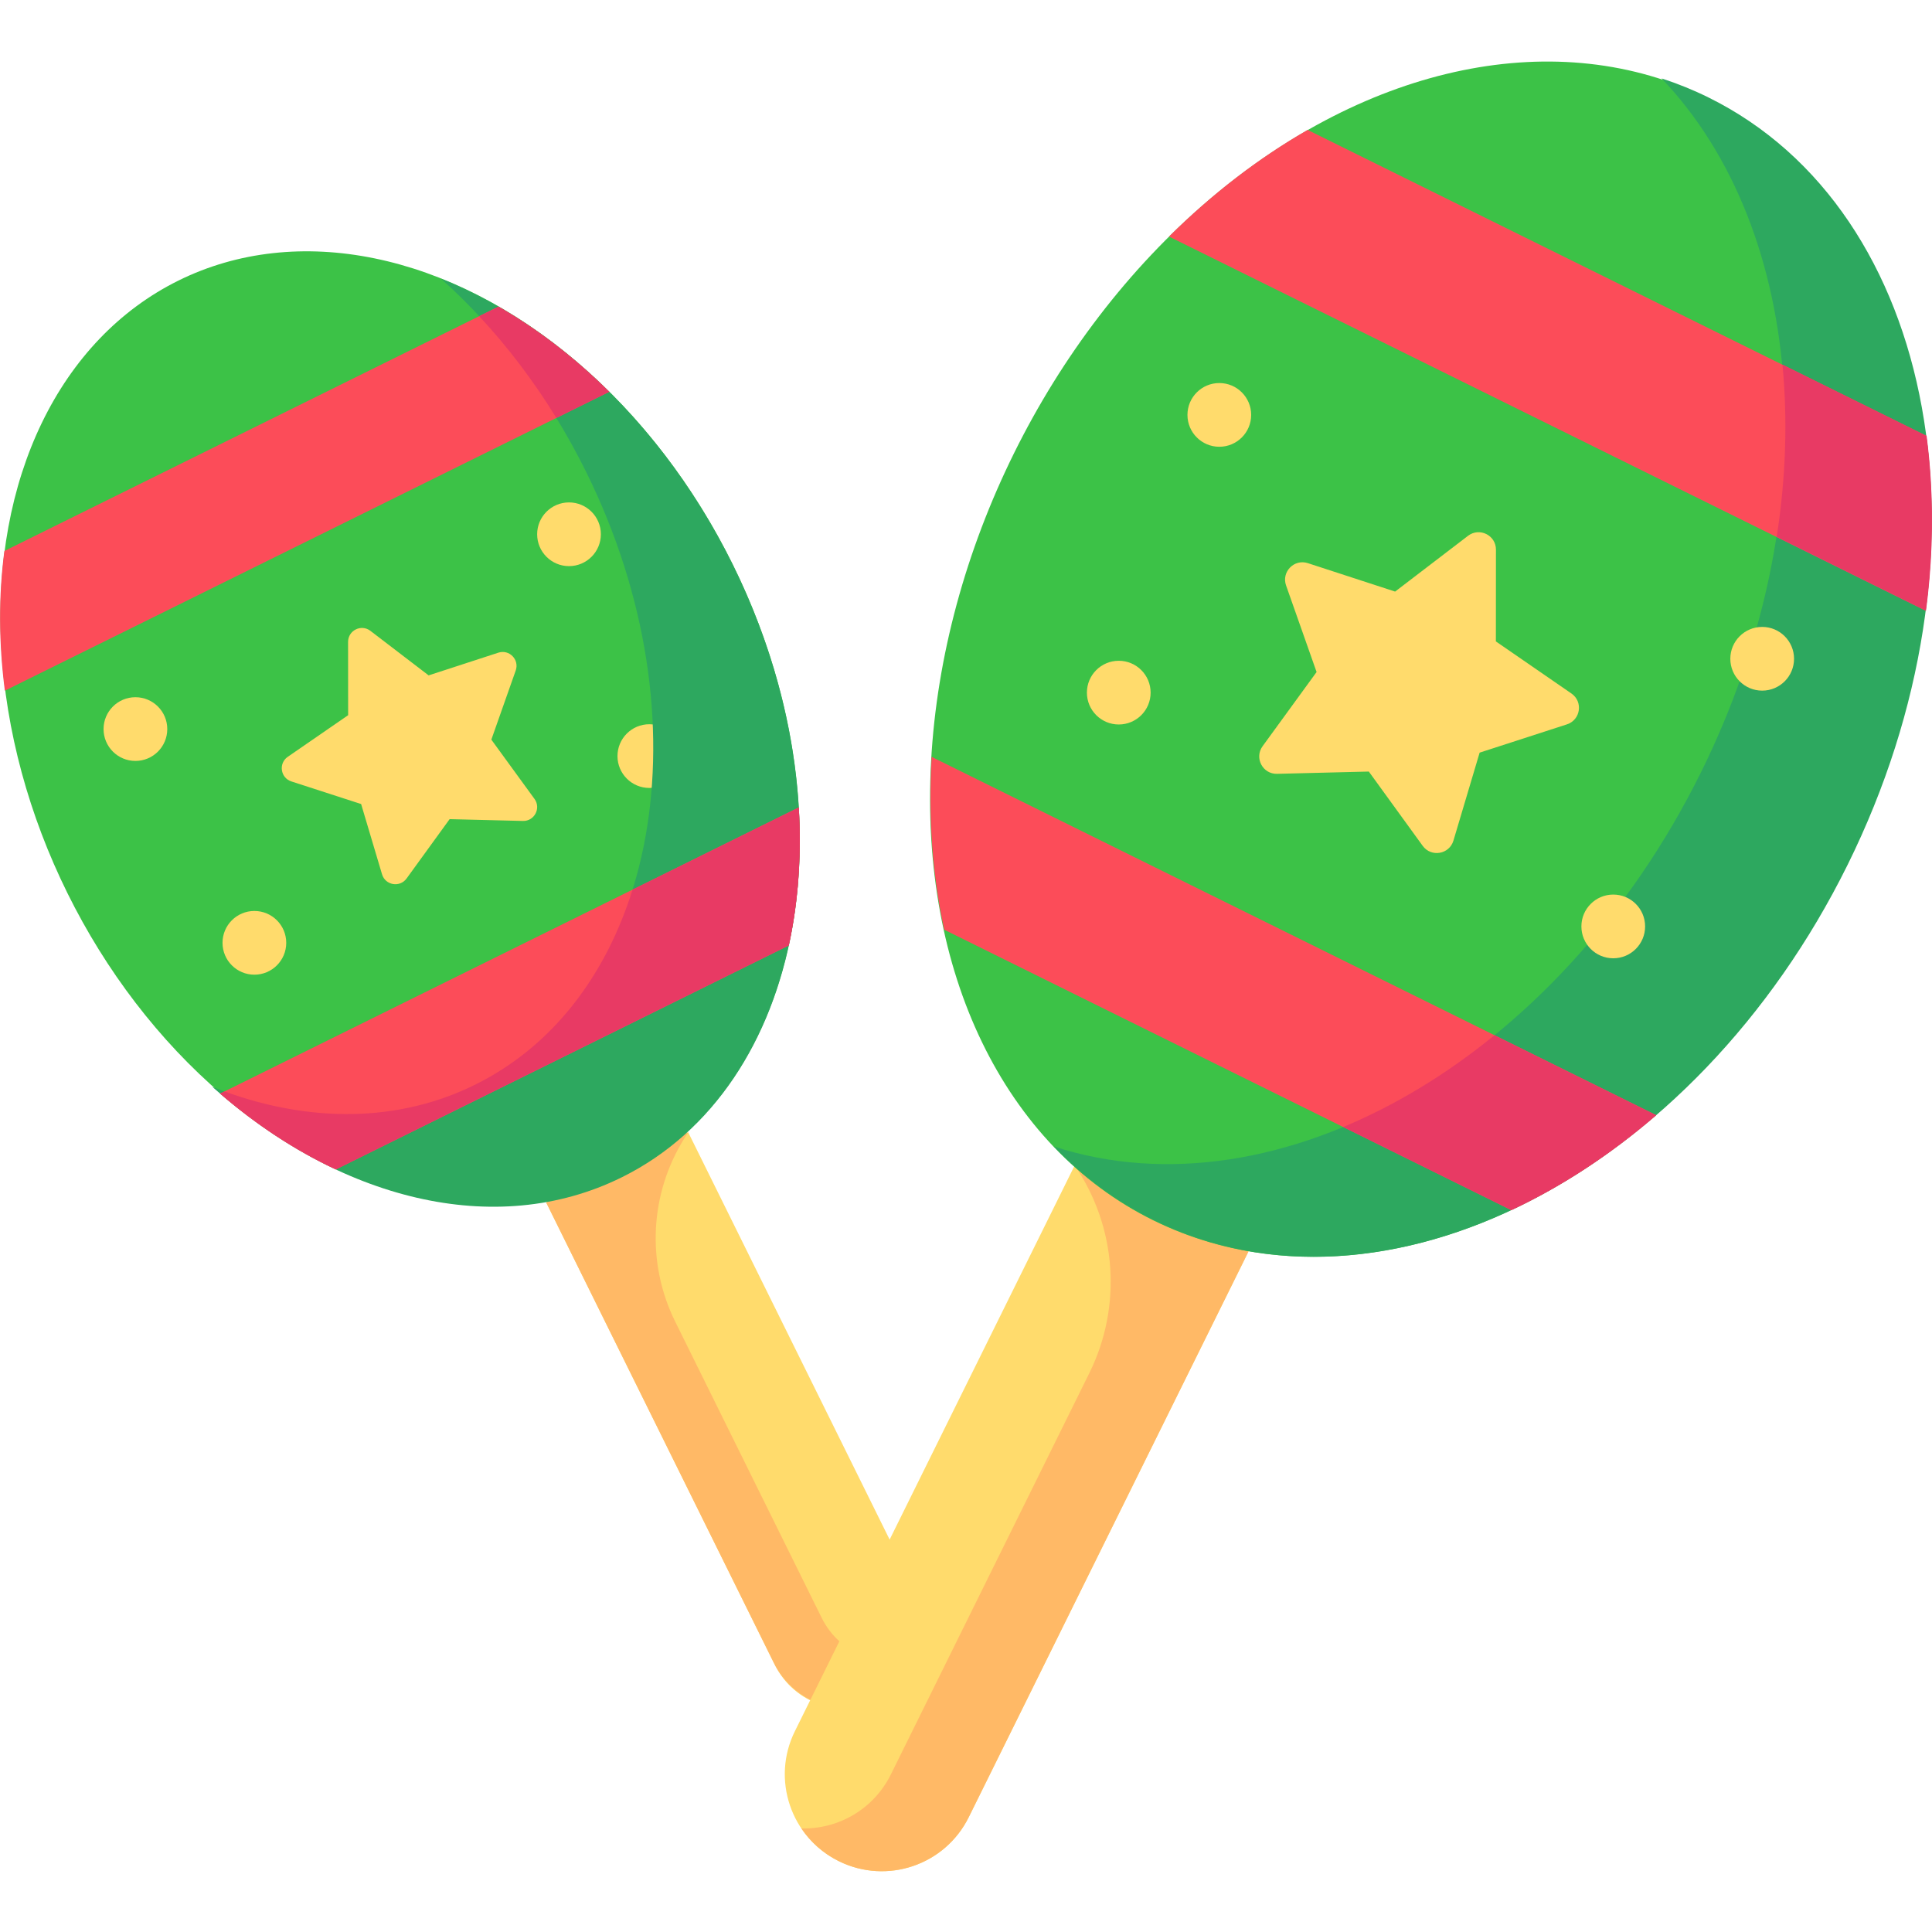 <?xml version="1.0" encoding="iso-8859-1"?>
<!-- Uploaded to: SVG Repo, www.svgrepo.com, Generator: SVG Repo Mixer Tools -->
<svg height="800px" width="800px" version="1.1" id="Layer_1" xmlns="http://www.w3.org/2000/svg" xmlns:xlink="http://www.w3.org/1999/xlink" 
	 viewBox="0 0 512.015 512.015" xml:space="preserve">
<path style="fill:#FFDB6C;" d="M144.745,318.674l60.576,122.495c5.139,10.393,17.731,14.652,28.124,9.513l0,0
	c10.393-5.139,14.652-17.731,9.513-28.124l-60.576-122.494"/>
<path style="fill:#FFB966;" d="M217.753,428.737l-38.817-78.493c-7.66-15.488-6.753-33.838,2.394-48.498l1.05-1.683l-37.636,18.612
	l60.34,122.018c5.085,10.284,17.457,15.046,27.868,10.223c5.267-2.439,9.007-6.769,10.859-11.783
	C233.868,442.801,222.557,438.45,217.753,428.737z"/>
<path style="fill:#FFDB6C;" d="M330.884,331.639l-74.157,149.957c-6.292,12.723-21.707,17.937-34.429,11.645l0,0
	c-12.723-6.292-17.937-21.707-11.645-34.429l74.157-149.957"/>
<path style="fill:#FFB966;" d="M284.81,308.855L284.81,308.855c11.152,16.293,12.638,37.339,3.885,55.037l-52.607,106.379
	c-4.583,9.267-14.007,14.545-23.705,14.298c2.414,3.588,5.76,6.618,9.915,8.672l0,0c12.723,6.292,28.137,1.078,34.429-11.645
	l74.157-149.957L284.81,308.855z"/>
<ellipse transform="matrix(0.443 0.896 -0.896 0.443 232.19 12.563)" style="fill:#3CC247;" cx="105.981" cy="193.21" rx="132.55" ry="98.382"/>
<g>
	<path style="fill:#FFDB6C;" d="M92.247,170.108l0.016,19.429l-15.997,11.028c-2.51,1.73-1.946,5.589,0.954,6.529l18.484,5.989
		l5.544,18.621c0.87,2.922,4.715,3.579,6.505,1.11l11.407-15.728l19.423,0.481c3.049,0.075,4.86-3.377,3.067-5.843l-11.433-15.71
		l6.46-18.324c1.014-2.876-1.71-5.666-4.61-4.721l-18.474,6.018l-15.431-11.806C95.741,165.331,92.245,167.059,92.247,170.108z"/>
	<circle style="fill:#FFDB6C;" cx="150.798" cy="141.591" r="8.443"/>
	<circle style="fill:#FFDB6C;" cx="35.888" cy="193.218" r="8.443"/>
	<circle style="fill:#FFDB6C;" cx="172.086" cy="200.378" r="8.443"/>
	<circle style="fill:#FFDB6C;" cx="67.415" cy="249.866" r="8.443"/>
</g>
<path style="fill:#2DA85F;" d="M194.171,149.607c-18.229-36.862-46.979-63.64-77.309-75.762
	c15.039,13.455,28.37,30.783,38.47,51.207c32.449,65.617,19.273,138.334-29.428,162.418c-21.342,10.554-45.966,10.016-69.627,0.559
	c33.277,29.773,74.922,40.582,108.465,23.995C213.444,287.941,226.62,215.224,194.171,149.607z"/>
<g>
	<path style="fill:#FC4C59;" d="M132.117,81.26L1.158,146.022c-1.549,11.756-1.529,24.236,0.128,37.022l160.174-79.209
		C152.305,94.756,142.4,87.166,132.117,81.26z"/>
	<path style="fill:#FC4C59;" d="M89.003,309.925l120.046-59.364c2.498-11.469,3.409-23.805,2.648-36.58L58.325,289.826
		C68.014,298.184,78.372,304.949,89.003,309.925z"/>
</g>
<g>
	<path style="fill:#E83A64;" d="M161.458,103.835c-8.782-8.712-18.613-16.407-29.347-22.571l-5.118,2.531
		c7.462,8.006,14.352,17.032,20.448,26.972L161.458,103.835z"/>
	<path style="fill:#E83A64;" d="M211.905,218.921c-0.043-1.648-0.111-3.295-0.209-4.941l-44.062,21.789
		c-7.198,23.025-21.351,41.623-41.731,51.7c-20.378,10.078-43.747,10.035-66.414,1.78c-0.385,0.19-0.769,0.381-1.154,0.571
		c9.277,8,19.558,14.911,30.668,20.105l120.045-59.364C211.308,240.187,212.182,229.528,211.905,218.921
		c0.011,0.446,0.024,0.892,0.035,1.337C211.929,219.814,211.917,219.367,211.905,218.921
		C211.903,218.817,211.985,221.988,211.905,218.921z"/>
</g>
<ellipse transform="matrix(0.443 -0.896 0.896 0.443 54.629 437.152)" style="fill:#3CC247;" cx="379.251" cy="174.596" rx="165.94" ry="123.16"/>
<path style="fill:#2DA85F;" d="M452.809,25.845c-4.061-2.008-8.219-3.686-12.451-5.063c38.455,40.344,44.405,115.195,10.456,183.847
	c-37.919,76.679-112.197,118.5-171.507,99.213c7.561,7.932,16.37,14.539,26.388,19.492c60.972,30.152,143.333-12.001,183.957-94.15
	C530.276,147.036,513.782,55.997,452.809,25.845z"/>
<g>
	<path style="fill:#FFDB6C;" d="M396.454,145.663l-0.019,24.324l20.027,13.806c3.143,2.167,2.437,6.998-1.194,8.174l-23.14,7.499
		l-6.941,23.313c-1.09,3.659-5.902,4.48-8.144,1.39l-14.281-19.691l-24.317,0.602c-3.816,0.095-6.085-4.228-3.839-7.315
		l14.313-19.667l-8.087-22.941c-1.27-3.6,2.141-7.093,5.771-5.911l23.128,7.535l19.319-14.78
		C392.082,139.681,396.458,141.845,396.454,145.663z"/>
	<circle style="fill:#FFDB6C;" cx="323.14" cy="109.957" r="8.443"/>
	<circle style="fill:#FFDB6C;" cx="467.011" cy="174.587" r="8.443"/>
	<circle style="fill:#FFDB6C;" cx="296.493" cy="183.559" r="8.443"/>
	<circle style="fill:#FFDB6C;" cx="427.542" cy="245.52" r="8.443"/>
</g>
<g>
	<path style="fill:#FC4C59;" d="M346.54,34.429l163.955,81.079c1.939,14.719,1.914,30.342-0.16,46.348L309.804,62.69
		C321.265,51.325,333.665,41.822,346.54,34.429z"/>
	<path style="fill:#FC4C59;" d="M400.517,320.707l-150.292-74.322c-3.127-14.358-4.268-29.803-3.315-45.797l192.014,94.955
		C426.792,306.008,413.826,314.477,400.517,320.707z"/>
</g>
<g>
	<path style="fill:#E83A64;" d="M396.072,274.351c-12.715,10.356-26.263,18.558-40.1,24.328l44.546,22.029
		c0.001-0.001,0.002-0.001,0.003-0.002c8.278-3.875,16.424-8.619,24.317-14.168c0.083-0.059,0.167-0.118,0.25-0.177
		c3.059-2.158,6.078-4.438,9.054-6.836c0.116-0.093,0.231-0.186,0.347-0.279c1.488-1.205,2.966-2.437,4.432-3.7
		c0.001-0.001,0.002-0.002,0.003-0.003L396.072,274.351z"/>
	<path style="fill:#E83A64;" d="M511.678,126.913c-0.238-3.813-0.597-7.618-1.094-11.405l-38.202-18.892
		c1.406,14.586,0.915,29.973-1.525,45.674l39.568,19.568C511.964,150.298,512.395,138.55,511.678,126.913
		C511.671,126.806,511.904,130.582,511.678,126.913z"/>
</g>
</svg>
